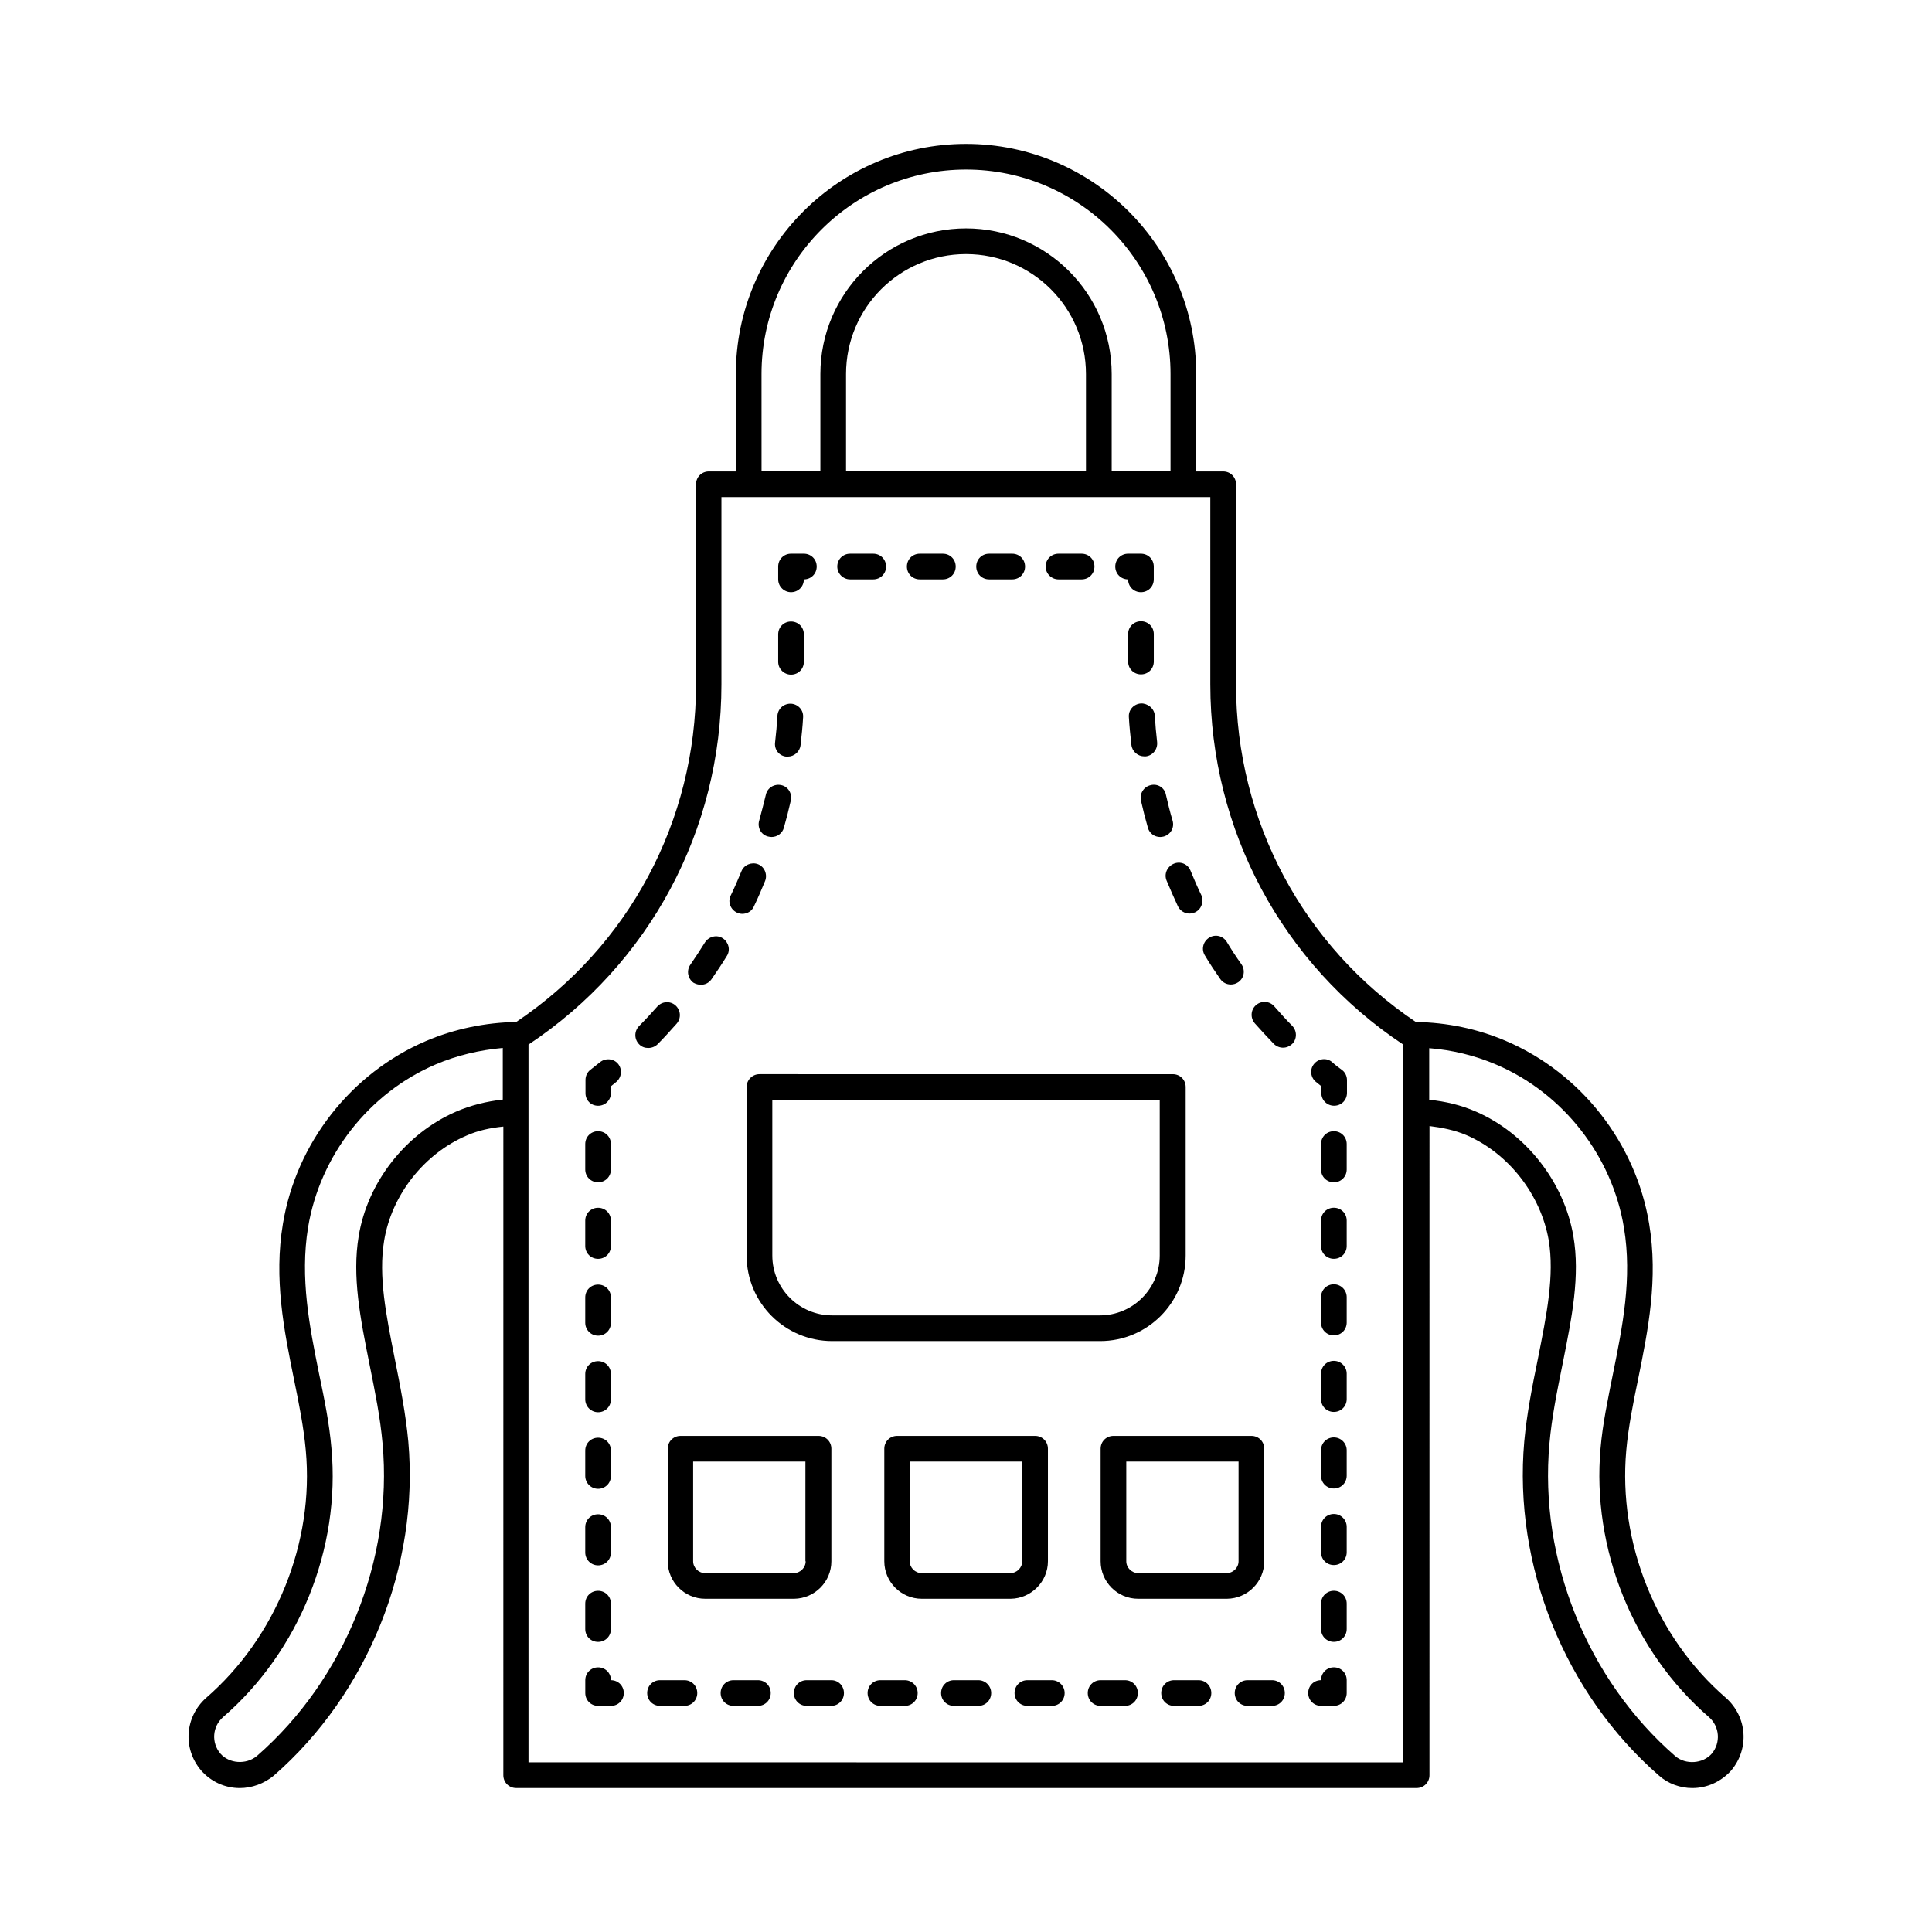 <?xml version="1.0" encoding="UTF-8"?>
<!-- Uploaded to: ICON Repo, www.svgrepo.com, Generator: ICON Repo Mixer Tools -->
<svg fill="#000000" width="800px" height="800px" version="1.1" viewBox="144 144 512 512" xmlns="http://www.w3.org/2000/svg">
 <g>
  <path d="m601.39 593.96c-18.52-16-28.594-41.121-26.414-65.562 0.543-6.059 1.77-12.324 3.133-18.859 2.656-13.07 5.379-26.621 2.926-41.258-3.539-21.379-18.043-39.895-37.922-48.406-7.625-3.269-15.66-4.902-23.898-5.039-29.887-20.086-47.656-53.309-47.656-89.461v-53.035c0-1.906-1.496-3.402-3.402-3.402h-7.148v-25.805c-0.004-33.633-27.371-61-61.004-61s-61 27.367-61 61v25.805h-7.148c-1.906 0-3.402 1.496-3.402 3.402v53.035c0 36.152-17.77 69.375-47.656 89.461-8.168 0.137-16.406 1.84-23.898 5.039-19.879 8.512-34.383 27.027-37.922 48.406-2.449 14.637 0.273 28.188 2.926 41.258 1.363 6.606 2.586 12.801 3.133 18.859 2.246 24.375-7.898 49.496-26.414 65.562-5.652 5.039-6.262 13.48-1.293 19.266 2.582 2.93 6.258 4.633 10.207 4.633 3.199 0 6.398-1.156 8.988-3.269 24.984-21.785 38.602-55.691 35.676-88.574-0.68-7.285-2.043-14.23-3.676-22.398-2.18-11.031-4.289-21.445-2.723-30.84 1.973-12.051 10.555-23.012 21.855-27.844 3.062-1.363 6.332-2.043 9.734-2.383l-0.004 171.9c0 1.906 1.496 3.402 3.402 3.402h238.63c1.906 0 3.402-1.496 3.402-3.402l0.004-172.04c3.336 0.41 6.672 1.09 9.734 2.383 11.234 4.832 19.742 15.797 21.855 27.844 1.566 9.395-0.543 19.812-2.859 31.453-1.566 7.625-2.926 14.57-3.609 21.855-2.926 32.883 10.688 66.855 35.742 88.645 2.383 2.109 5.582 3.269 8.785 3.269 3.949 0 7.625-1.703 10.281-4.629 4.898-5.789 4.285-14.23-1.363-19.27zm-255.58-350.83c0-29.887 24.305-54.195 54.195-54.195 29.887 0 54.195 24.305 54.195 54.195v25.805h-15.59v-25.805c0-21.309-17.293-38.602-38.602-38.602s-38.602 17.293-38.602 38.602v25.805h-15.59zm22.398 25.805v-25.805c0-17.566 14.23-31.793 31.793-31.793 17.566 0 31.793 14.23 31.793 31.793v25.805zm-103.35 169.66c-13.344 5.785-23.488 18.723-25.805 33.02-1.77 10.621 0.41 21.648 2.859 33.906 1.496 7.422 2.859 14.094 3.473 21.039 2.793 30.707-10.008 62.5-33.293 82.789-2.859 2.383-7.352 2.043-9.668-0.613-2.449-2.859-2.18-7.148 0.68-9.668 20.152-17.43 31.184-44.73 28.73-71.281-0.543-6.469-1.84-12.867-3.269-19.676-2.519-12.461-5.106-25.395-2.926-38.809 3.133-19.062 16.137-35.676 33.836-43.23 5.582-2.383 11.641-3.812 17.77-4.356v13.684c-4.285 0.473-8.438 1.492-12.387 3.195zm19.199 172.45v-190.22c32.066-21.309 51.129-56.848 51.129-95.453v-49.633h129.56v49.633c0 38.602 19.062 74.141 51.129 95.453v17.633 0.137 0.137 172.32zm313.59-2.316c-2.383 2.723-6.945 2.996-9.668 0.68-23.352-20.289-36.152-52.082-33.359-82.855 0.613-6.945 1.973-13.617 3.609-21.719 2.316-11.641 4.562-22.672 2.723-33.293-2.449-14.297-12.594-27.234-25.805-32.953-3.879-1.703-8.102-2.723-12.391-3.133v-13.68c6.059 0.477 12.051 1.906 17.77 4.356 17.703 7.559 30.707 24.168 33.836 43.23 2.246 13.414-0.41 26.348-2.926 38.809-1.363 6.809-2.723 13.207-3.269 19.609-2.383 26.551 8.578 53.852 28.73 71.281 2.863 2.519 3.133 6.809 0.75 9.668z"/>
  <path d="m364.32 557.75v-29.82c0-1.906-1.496-3.402-3.402-3.402h-36.559c-1.906 0-3.402 1.496-3.402 3.402v29.82c0 5.445 4.426 9.941 9.941 9.941h23.555c5.441-0.07 9.867-4.496 9.867-9.941zm-6.809 0c0 1.703-1.43 3.133-3.133 3.133h-23.555c-1.703 0-3.133-1.43-3.133-3.133v-26.414h29.754l-0.004 26.414z"/>
  <path d="m421.71 557.75v-29.82c0-1.906-1.496-3.402-3.402-3.402h-36.559c-1.906 0-3.402 1.496-3.402 3.402v29.82c0 5.445 4.426 9.941 9.941 9.941h23.555c5.375-0.07 9.867-4.496 9.867-9.941zm-6.805 0c0 1.703-1.43 3.133-3.133 3.133h-23.555c-1.703 0-3.133-1.43-3.133-3.133v-26.414h29.754l-0.004 26.414z"/>
  <path d="m479.04 557.75v-29.82c0-1.906-1.496-3.402-3.402-3.402h-36.559c-1.906 0-3.402 1.496-3.402 3.402v29.82c0 5.445 4.426 9.941 9.941 9.941h23.555c5.441-0.07 9.867-4.496 9.867-9.941zm-6.809 0c0 1.703-1.43 3.133-3.133 3.133h-23.488c-1.703 0-3.133-1.43-3.133-3.133v-26.414h29.754z"/>
  <path d="m341.86 432.07v44.66c0 12.527 10.145 22.672 22.672 22.672h71.012c12.527 0 22.672-10.145 22.672-22.672v-44.66c0-1.906-1.496-3.402-3.402-3.402l-109.55-0.004c-1.906 0-3.406 1.566-3.406 3.406zm6.809 3.402h102.67v41.258c0 8.715-7.082 15.863-15.863 15.863h-70.941c-8.715 0-15.863-7.082-15.863-15.863z"/>
  <path d="m305.91 589.27c0-1.906-1.496-3.402-3.402-3.402s-3.402 1.496-3.402 3.402v3.402c0 1.906 1.496 3.402 3.402 3.402h3.402c1.906 0 3.402-1.496 3.402-3.402 0-1.902-1.496-3.402-3.402-3.402z"/>
  <path d="m302.5 497.97c1.906 0 3.402-1.496 3.402-3.402v-6.738c0-1.906-1.496-3.402-3.402-3.402s-3.402 1.496-3.402 3.402v6.738c0 1.836 1.496 3.402 3.402 3.402z"/>
  <path d="m302.5 518.26c1.906 0 3.402-1.496 3.402-3.402v-6.738c0-1.906-1.496-3.402-3.402-3.402s-3.402 1.496-3.402 3.402v6.738c0 1.836 1.496 3.402 3.402 3.402z"/>
  <path d="m302.5 457.32c1.906 0 3.402-1.496 3.402-3.402v-6.738c0-1.906-1.496-3.402-3.402-3.402s-3.402 1.496-3.402 3.402v6.738c0 1.902 1.496 3.402 3.402 3.402z"/>
  <path d="m302.5 558.84c1.906 0 3.402-1.496 3.402-3.402v-6.738c0-1.906-1.496-3.402-3.402-3.402s-3.402 1.496-3.402 3.402v6.738c0 1.836 1.496 3.402 3.402 3.402z"/>
  <path d="m302.5 538.55c1.906 0 3.402-1.496 3.402-3.402v-6.738c0-1.906-1.496-3.402-3.402-3.402s-3.402 1.496-3.402 3.402v6.738c0 1.836 1.496 3.402 3.402 3.402z"/>
  <path d="m302.5 579.12c1.906 0 3.402-1.496 3.402-3.402v-6.738c0-1.906-1.496-3.402-3.402-3.402s-3.402 1.496-3.402 3.402v6.738c0 1.902 1.496 3.402 3.402 3.402z"/>
  <path d="m302.5 477.61c1.906 0 3.402-1.496 3.402-3.402v-6.738c0-1.906-1.496-3.402-3.402-3.402s-3.402 1.496-3.402 3.402v6.738c0 1.902 1.496 3.402 3.402 3.402z"/>
  <path d="m302.5 437.04c1.906 0 3.402-1.496 3.402-3.402v-1.77c0.477-0.41 0.953-0.75 1.43-1.156 1.43-1.227 1.633-3.336 0.477-4.766-1.156-1.43-3.336-1.633-4.766-0.477-0.887 0.68-1.703 1.363-2.586 2.043-0.816 0.613-1.293 1.633-1.293 2.656v3.402c-0.066 1.973 1.43 3.469 3.336 3.469z"/>
  <path d="m347.51 365.68c0.34 0.066 0.613 0.137 0.953 0.137 1.496 0 2.859-0.953 3.269-2.449 0.68-2.383 1.293-4.766 1.84-7.215 0.41-1.84-0.68-3.676-2.519-4.086-1.84-0.41-3.676 0.68-4.086 2.519-0.543 2.316-1.156 4.562-1.77 6.875-0.547 1.836 0.473 3.742 2.312 4.219z"/>
  <path d="m352.34 344.51h0.41c1.703 0 3.199-1.293 3.402-2.996 0.273-2.449 0.543-4.902 0.68-7.422 0.137-1.906-1.293-3.473-3.199-3.609-1.906-0.066-3.473 1.293-3.609 3.199-0.137 2.383-0.34 4.699-0.613 7.012-0.27 1.91 1.023 3.613 2.93 3.816z"/>
  <path d="m318.3 420.7c1.77-1.77 3.402-3.609 5.039-5.445 1.227-1.43 1.09-3.539-0.34-4.832-1.43-1.227-3.539-1.09-4.832 0.34-1.566 1.77-3.133 3.473-4.832 5.176-1.293 1.363-1.293 3.473 0.066 4.832 0.68 0.68 1.496 0.953 2.383 0.953 0.949-0.004 1.832-0.344 2.516-1.023z"/>
  <path d="m329.74 404.97c1.09 0 2.109-0.477 2.793-1.43 1.43-2.043 2.793-4.086 4.086-6.195 1.02-1.566 0.477-3.676-1.09-4.699-1.566-1.02-3.676-0.477-4.699 1.09-1.227 1.973-2.519 3.949-3.879 5.922-1.09 1.566-0.68 3.676 0.816 4.766 0.609 0.344 1.293 0.547 1.973 0.547z"/>
  <path d="m353.63 322.79c1.906 0 3.402-1.496 3.402-3.402v-7.285c0-1.906-1.496-3.402-3.402-3.402s-3.402 1.496-3.402 3.402v7.285c0 1.906 1.566 3.402 3.402 3.402z"/>
  <path d="m339.27 385.84c0.477 0.203 0.953 0.34 1.43 0.34 1.293 0 2.519-0.68 3.062-1.906 1.09-2.246 2.043-4.492 2.996-6.809 0.68-1.703-0.137-3.746-1.84-4.426-1.703-0.68-3.746 0.137-4.426 1.84-0.887 2.18-1.84 4.356-2.859 6.469-0.816 1.633-0.066 3.676 1.637 4.492z"/>
  <path d="m353.63 300.94c1.906 0 3.402-1.496 3.402-3.402 1.906 0 3.402-1.496 3.402-3.402s-1.496-3.402-3.402-3.402h-3.402c-1.906 0-3.402 1.496-3.402 3.402v3.402c0 1.906 1.566 3.402 3.402 3.402z"/>
  <path d="m387.74 297.54h6.129c1.906 0 3.402-1.496 3.402-3.402s-1.496-3.402-3.402-3.402h-6.129c-1.906 0-3.402 1.496-3.402 3.402 0 1.902 1.496 3.402 3.402 3.402z"/>
  <path d="m406.12 297.54h6.129c1.906 0 3.402-1.496 3.402-3.402s-1.496-3.402-3.402-3.402h-6.129c-1.906 0-3.402 1.496-3.402 3.402 0 1.902 1.496 3.402 3.402 3.402z"/>
  <path d="m369.29 297.54h6.129c1.906 0 3.402-1.496 3.402-3.402s-1.496-3.402-3.402-3.402h-6.129c-1.906 0-3.402 1.496-3.402 3.402 0 1.902 1.566 3.402 3.402 3.402z"/>
  <path d="m424.51 297.54h6.129c1.906 0 3.402-1.496 3.402-3.402s-1.496-3.402-3.402-3.402h-6.129c-1.906 0-3.402 1.496-3.402 3.402 0 1.902 1.566 3.402 3.402 3.402z"/>
  <path d="m442.96 297.54c0 1.906 1.496 3.402 3.402 3.402s3.402-1.496 3.402-3.402v-3.402c0-1.906-1.496-3.402-3.402-3.402h-3.402c-1.906 0-3.402 1.496-3.402 3.402 0 1.902 1.496 3.402 3.402 3.402z"/>
  <path d="m446.36 330.42c-1.906 0.137-3.336 1.703-3.199 3.609 0.137 2.519 0.41 4.969 0.68 7.422 0.203 1.703 1.703 2.996 3.402 2.996h0.41c1.84-0.203 3.199-1.906 2.996-3.812-0.273-2.316-0.477-4.699-0.613-7.012-0.137-1.91-1.906-3.269-3.676-3.203z"/>
  <path d="m453.17 377.39c0.953 2.316 1.973 4.562 2.996 6.809 0.613 1.227 1.84 1.906 3.062 1.906 0.477 0 1.02-0.137 1.496-0.34 1.703-0.816 2.383-2.859 1.633-4.562-1.02-2.109-1.973-4.289-2.859-6.469-0.68-1.77-2.723-2.586-4.426-1.84-1.766 0.754-2.652 2.727-1.902 4.496z"/>
  <path d="m448.95 352.07c-1.84 0.41-2.996 2.246-2.586 4.086 0.543 2.449 1.156 4.832 1.84 7.215 0.41 1.496 1.77 2.449 3.269 2.449 0.34 0 0.613-0.066 0.953-0.137 1.84-0.543 2.859-2.383 2.316-4.223-0.68-2.246-1.227-4.562-1.77-6.875-0.348-1.836-2.184-2.992-4.023-2.516z"/>
  <path d="m481.7 410.69c-1.227-1.43-3.402-1.566-4.832-0.34-1.43 1.227-1.566 3.402-0.34 4.832 1.633 1.84 3.336 3.676 5.039 5.445 0.68 0.68 1.566 1.02 2.449 1.02 0.887 0 1.703-0.34 2.383-0.953 1.363-1.293 1.363-3.473 0.066-4.832-1.637-1.633-3.203-3.402-4.766-5.172z"/>
  <path d="m449.77 319.32v-7.285c0-1.906-1.496-3.402-3.402-3.402s-3.402 1.496-3.402 3.402v7.285c0 1.906 1.496 3.402 3.402 3.402 1.906 0.004 3.402-1.496 3.402-3.402z"/>
  <path d="m467.4 403.47c0.68 0.953 1.703 1.43 2.793 1.43 0.68 0 1.363-0.203 1.973-0.613 1.566-1.09 1.906-3.199 0.816-4.766-1.363-1.906-2.656-3.879-3.879-5.922-1.02-1.633-3.062-2.109-4.699-1.09-1.566 1.02-2.109 3.062-1.09 4.699 1.297 2.176 2.656 4.219 4.086 6.262z"/>
  <path d="m497.02 425.46c-1.43-1.227-3.609-0.953-4.766 0.477-1.227 1.43-0.953 3.609 0.477 4.766 0.477 0.41 0.953 0.75 1.43 1.156v1.77c0 1.906 1.496 3.402 3.402 3.402s3.402-1.496 3.402-3.402v-3.402c0-1.02-0.477-2.043-1.293-2.656-0.949-0.68-1.836-1.359-2.652-2.109z"/>
  <path d="m497.49 545.22c-1.906 0-3.402 1.496-3.402 3.402v6.738c0 1.906 1.496 3.402 3.402 3.402s3.402-1.496 3.402-3.402v-6.738c0.004-1.836-1.496-3.402-3.402-3.402z"/>
  <path d="m497.49 565.57c-1.906 0-3.402 1.496-3.402 3.402v6.738c0 1.906 1.496 3.402 3.402 3.402s3.402-1.496 3.402-3.402v-6.738c0.004-1.902-1.496-3.402-3.402-3.402z"/>
  <path d="m497.49 524.93c-1.906 0-3.402 1.496-3.402 3.402v6.738c0 1.906 1.496 3.402 3.402 3.402s3.402-1.496 3.402-3.402v-6.738c0.004-1.836-1.496-3.402-3.402-3.402z"/>
  <path d="m497.49 504.64c-1.906 0-3.402 1.496-3.402 3.402v6.738c0 1.906 1.496 3.402 3.402 3.402s3.402-1.496 3.402-3.402v-6.738c0.004-1.836-1.496-3.402-3.402-3.402z"/>
  <path d="m497.49 484.35c-1.906 0-3.402 1.496-3.402 3.402v6.738c0 1.906 1.496 3.402 3.402 3.402s3.402-1.496 3.402-3.402v-6.738c0.004-1.836-1.496-3.402-3.402-3.402z"/>
  <path d="m497.49 464.06c-1.906 0-3.402 1.496-3.402 3.402v6.738c0 1.906 1.496 3.402 3.402 3.402s3.402-1.496 3.402-3.402v-6.738c0.004-1.902-1.496-3.402-3.402-3.402z"/>
  <path d="m497.49 443.78c-1.906 0-3.402 1.496-3.402 3.402v6.738c0 1.906 1.496 3.402 3.402 3.402s3.402-1.496 3.402-3.402v-6.738c0.004-1.906-1.496-3.402-3.402-3.402z"/>
  <path d="m497.49 585.86c-1.906 0-3.402 1.496-3.402 3.402-1.906 0-3.402 1.496-3.402 3.402s1.496 3.402 3.402 3.402h3.402c1.906 0 3.402-1.496 3.402-3.402v-3.402c0.004-1.906-1.496-3.402-3.402-3.402z"/>
  <path d="m383.79 589.27h-6.469c-1.906 0-3.402 1.496-3.402 3.402s1.496 3.402 3.402 3.402h6.469c1.906 0 3.402-1.496 3.402-3.402 0.004-1.902-1.562-3.402-3.402-3.402z"/>
  <path d="m403.27 589.27h-6.469c-1.906 0-3.402 1.496-3.402 3.402s1.496 3.402 3.402 3.402h6.469c1.906 0 3.402-1.496 3.402-3.402 0.004-1.902-1.562-3.402-3.402-3.402z"/>
  <path d="m325.38 589.27h-6.469c-1.906 0-3.402 1.496-3.402 3.402s1.496 3.402 3.402 3.402h6.469c1.906 0 3.402-1.496 3.402-3.402 0.004-1.902-1.496-3.402-3.402-3.402z"/>
  <path d="m364.32 589.27h-6.535c-1.906 0-3.402 1.496-3.402 3.402s1.496 3.402 3.402 3.402h6.469c1.906 0 3.402-1.496 3.402-3.402 0-1.902-1.5-3.402-3.336-3.402z"/>
  <path d="m344.85 589.27h-6.469c-1.906 0-3.402 1.496-3.402 3.402s1.496 3.402 3.402 3.402h6.469c1.906 0 3.402-1.496 3.402-3.402 0.004-1.902-1.496-3.402-3.402-3.402z"/>
  <path d="m461.61 589.27h-6.469c-1.906 0-3.402 1.496-3.402 3.402s1.496 3.402 3.402 3.402h6.469c1.906 0 3.402-1.496 3.402-3.402 0-1.902-1.496-3.402-3.402-3.402z"/>
  <path d="m481.09 589.27h-6.469c-1.906 0-3.402 1.496-3.402 3.402s1.496 3.402 3.402 3.402h6.469c1.906 0 3.402-1.496 3.402-3.402 0-1.902-1.496-3.402-3.402-3.402z"/>
  <path d="m422.74 589.27h-6.469c-1.906 0-3.402 1.496-3.402 3.402s1.496 3.402 3.402 3.402h6.469c1.906 0 3.402-1.496 3.402-3.402 0-1.902-1.562-3.402-3.402-3.402z"/>
  <path d="m442.14 589.27h-6.469c-1.906 0-3.402 1.496-3.402 3.402s1.496 3.402 3.402 3.402h6.469c1.906 0 3.402-1.496 3.402-3.402 0.004-1.902-1.496-3.402-3.402-3.402z"/>
 </g>
</svg>